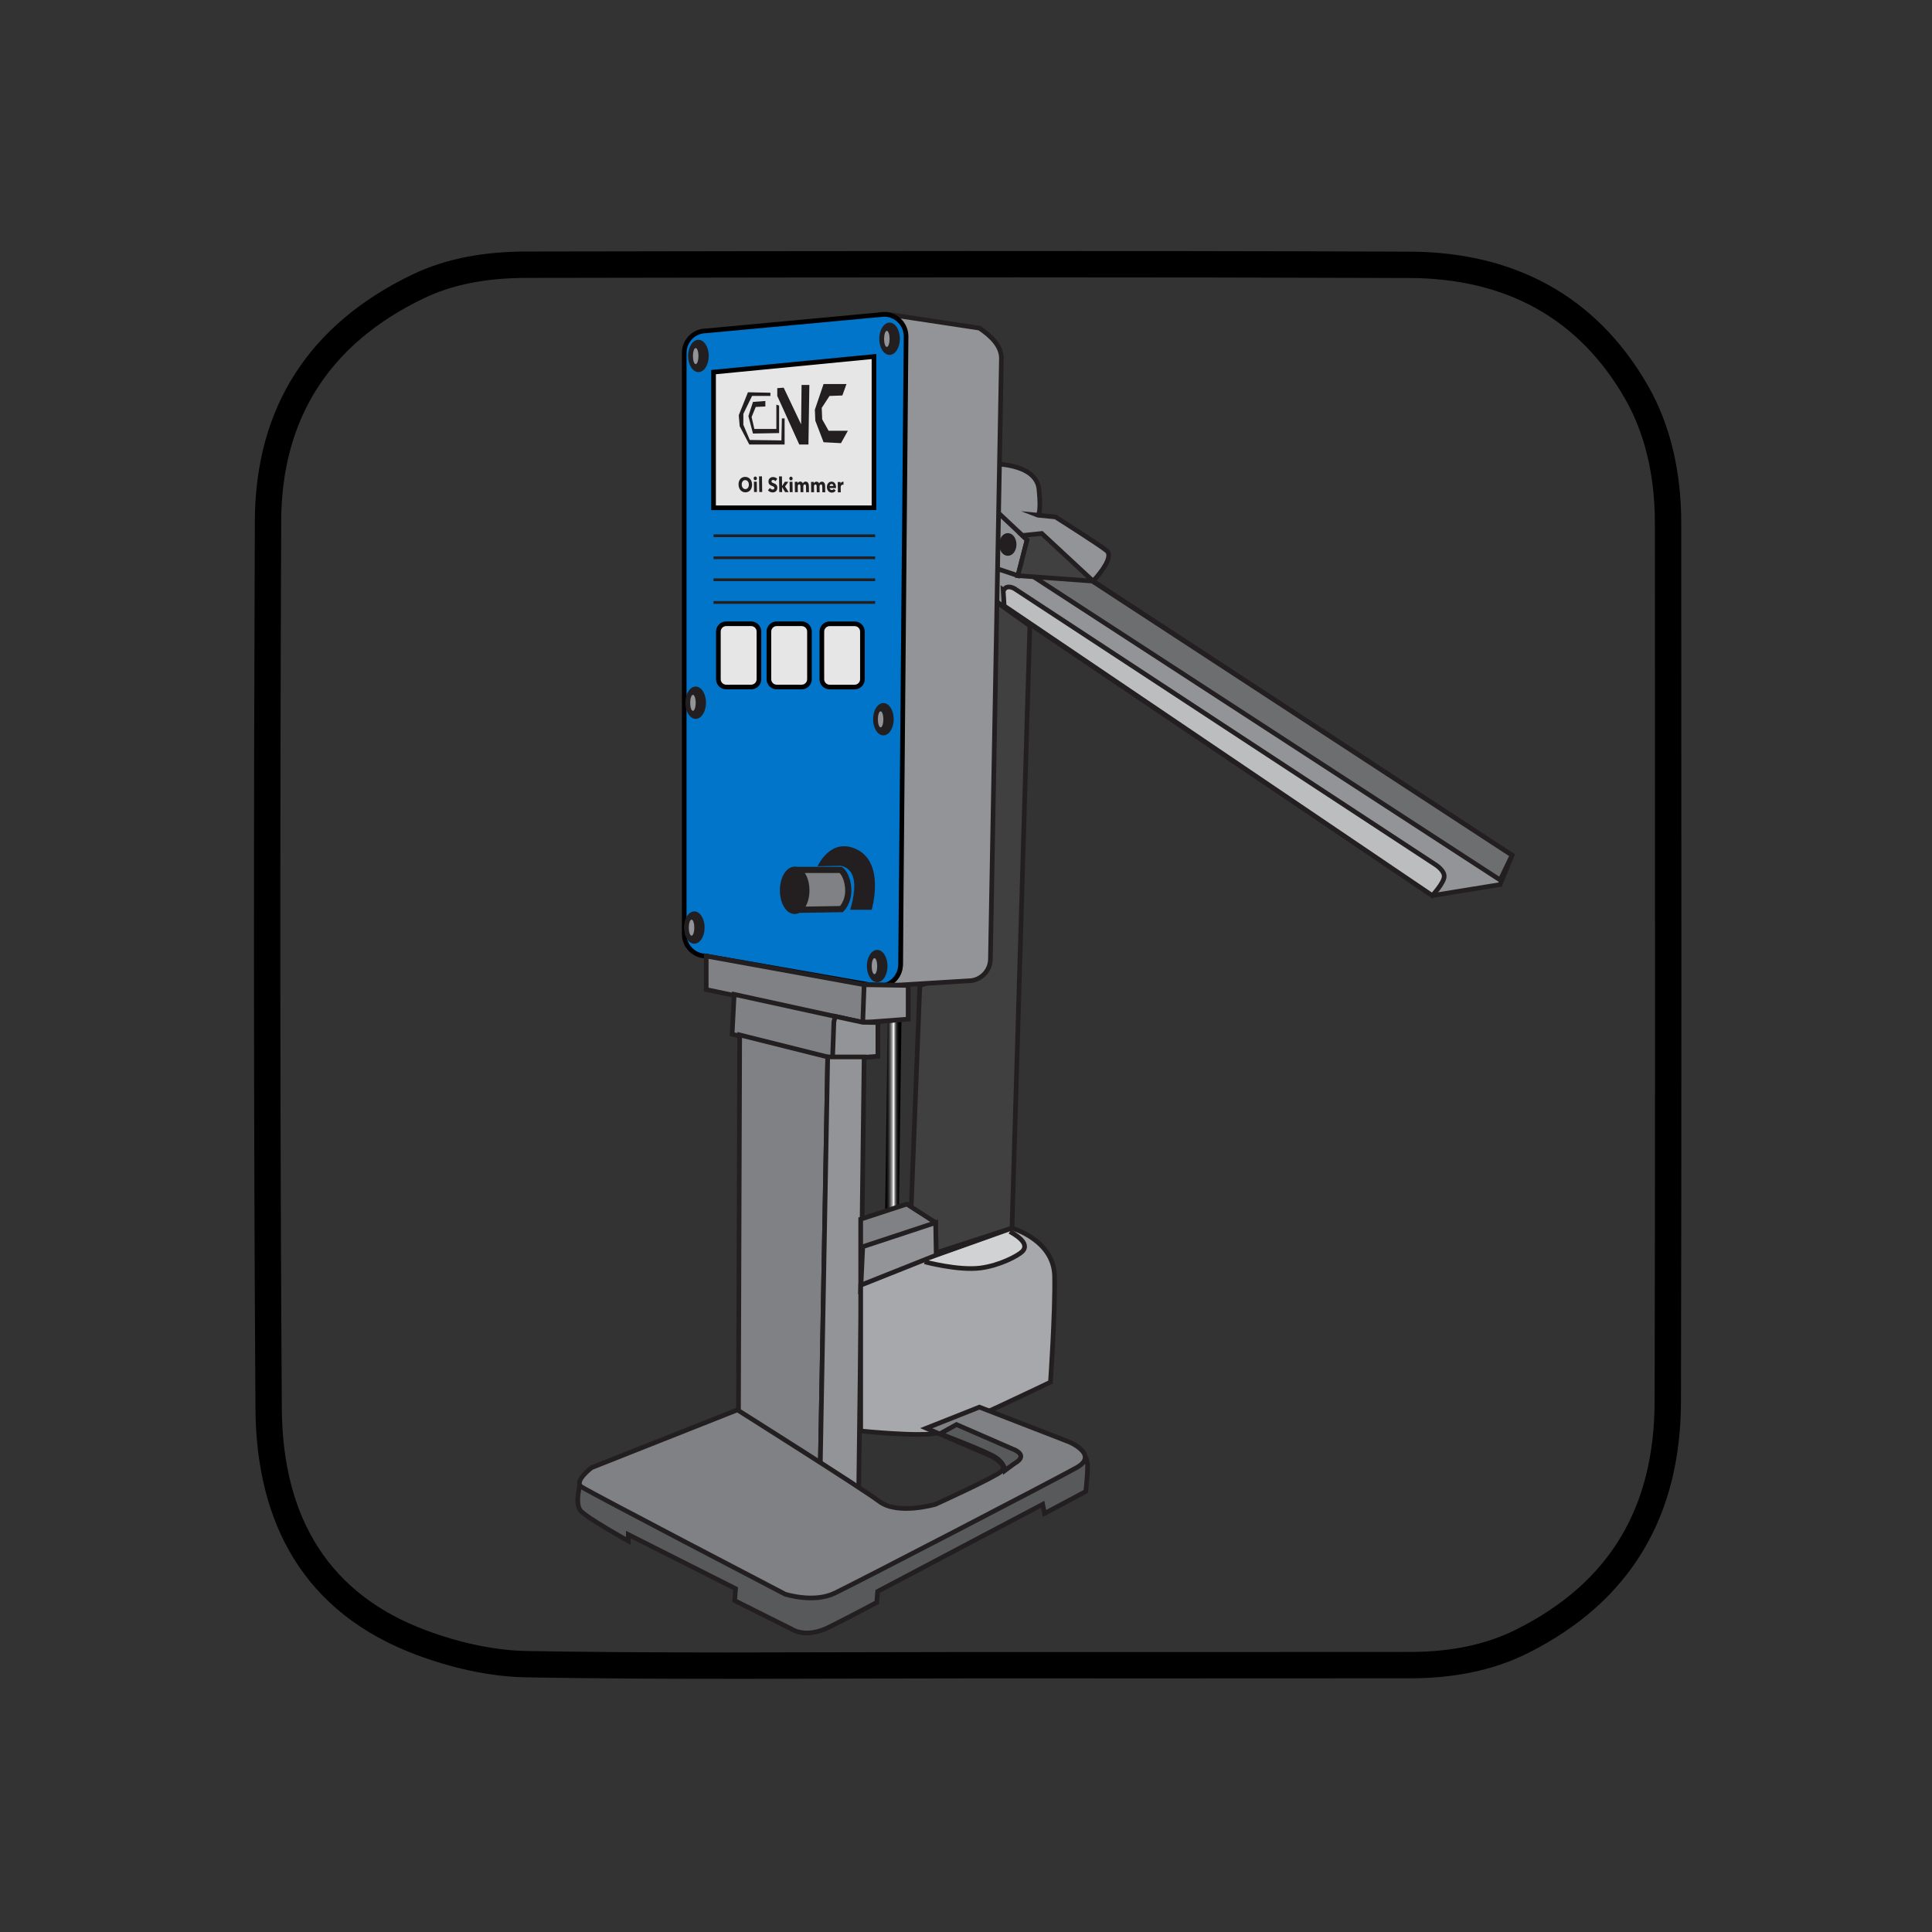 <?xml version="1.0" encoding="utf-8"?>
<!-- Generator: Adobe Illustrator 16.0.0, SVG Export Plug-In . SVG Version: 6.00 Build 0)  -->
<!DOCTYPE svg PUBLIC "-//W3C//DTD SVG 1.1//EN" "http://www.w3.org/Graphics/SVG/1.1/DTD/svg11.dtd">
<svg version="1.1" xmlns="http://www.w3.org/2000/svg" xmlns:xlink="http://www.w3.org/1999/xlink" x="0px" y="0px"
	 width="311.644px" height="311.644px" viewBox="0 0 311.644 311.644" enable-background="new 0 0 311.644 311.644"
	 xml:space="preserve">
<rect x="0" y="0" width="311.644" height="311.644" fill="#333333" stroke="none"/>
<g id="Layer_4">
	<path fill-rule="evenodd" clip-rule="evenodd" d="M271.194,84.376c-0.002-7.842-1.56-15.542-5.415-22.245
		c-8.412-14.621-21.793-21.478-38.392-21.54c-47.485-0.178-94.973-0.099-142.458-0.02c-6.338,0.01-12.652,0.944-18.436,3.725
		c-16.604,7.984-25.311,21.371-25.385,39.712c-0.193,47.735-0.213,95.472,0.1,143.205c0.122,18.492,7.782,32.934,25.979,39.732
		c5.603,2.092,11.793,3.521,17.742,3.623c23.611,0.406,47.233,0.168,70.851,0.166c23.868-0.002,47.736,0.012,71.604-0.012
		c6.658-0.006,13.143-1.084,19.136-4.094c16.649-8.355,24.586-22.191,24.631-40.547C271.265,178.848,271.208,131.612,271.194,84.376
		z M266.899,226.073c-0.042,17.229-7.332,29.252-22.286,36.758c-4.868,2.443-10.505,3.635-17.232,3.641
		c-11.145,0.012-22.293,0.014-33.438,0.014l-38.163-0.002c-6.322,0-12.644,0.018-18.966,0.035
		c-6.459,0.018-12.918,0.037-19.376,0.037c-12.751,0-23.058-0.076-32.436-0.236c-5.034-0.086-10.68-1.248-16.328-3.357
		c-15.286-5.709-23.096-17.746-23.215-35.775c-0.283-43.09-0.316-89.917-0.1-143.16c0.067-16.521,7.797-28.599,22.976-35.897
		c4.602-2.213,10.032-3.294,16.6-3.305l0.269,0c26.242-0.043,52.491-0.087,78.733-0.087c23.387,0,44.136,0.035,63.434,0.107
		c15.663,0.058,27.346,6.588,34.722,19.408c3.215,5.589,4.847,12.361,4.849,20.125l0.012,28.855
		C266.971,150.217,266.99,188.461,266.899,226.073z"/>
</g>
<g id="GUIDES">
</g>
<g id="Layer_3" display="none">
	<path display="inline" fill="none" d="M158.451,139.945c0,0,2.292-11.111,4.219-12.44c1.929-1.329,68.758-50.724,68.758-50.724
		s1.781-1.365,2.872-0.333c1.092,1.032,3.963,4.006,3.963,4.006l-0.4,0.86l6.261,7.368l5.18,7.583l1.153-0.511l2.528,4.975
		c0,0,0.633,1.735-0.949,3.027c-1.585,1.293-64.708,51.661-67.417,53.542c-2.709,1.883-11.225,0.341-11.225,0.341
		s-62.164,48.588-62.629,49.026c-0.466,0.438-1.435-0.013-1.435-0.013s-5.812,4.89-6.722,5.58c-0.91,0.689-3.119,0.513-4.153-0.361
		c-1.034-0.875-2.104-2.093-2.104-2.093l-29.714,22.901c0,0-0.761,1.036-1.794,0.163c-1.033-0.874-2.188-2.018-2.188-2.018
		l-0.325,0.455l-0.517,0.054l-0.145,0.522l-0.441-0.107l-0.064,0.56l-0.559-0.064l-0.086,0.501l-0.441-0.107l-0.828,0.302
		c0,0-0.828-0.435-1.453-1.413c-0.625-0.979-0.599-1.457-0.599-1.457l-0.011-0.398l0.021-0.678l0.506,0.285l0.059-0.759l0.683,0.221
		l0.08-0.7l0.425,0.247l0.102-0.641l0.426,0.247l0.139-0.721l-0.987-2.521c0,0-0.286-0.968,0.73-1.674
		c1.016-0.705,29.596-22.858,29.596-22.858l-1.585-3.242c0,0-0.303-2.303,0.89-3.072c0.77-0.498,7.219-5.381,7.219-5.381
		s-0.065-0.915,0.736-1.475C97.023,186.389,158.451,139.945,158.451,139.945z"/>
	<g display="inline">
		<path fill="none" d="M62.648,230.833c0.052,0.045,0.088,0.075,0.113,0.096c-0.068-0.066-0.107-0.104-0.107-0.104L62.648,230.833z"
			/>
		<path fill="#939597" stroke="#000000" stroke-miterlimit="10" d="M59.383,222.965c-0.004,0.003-0.012,0.01-0.016,0.012
			c-1.016,0.706-0.73,1.674-0.73,1.674l0.923,2.358c0.369,0.581,1.054,1.637,1.571,2.277c0.564,0.699,2.804,2.93,3.71,3.556
			c1.113,0.77,1.794-0.163,1.794-0.163l0.106-0.083c-1.072-0.549-2.703-1.734-4.437-4.281
			C60.435,225.565,59.683,223.86,59.383,222.965z"/>
		<path fill="#BBBDC0" stroke="#000000" stroke-miterlimit="10" d="M59.561,227.009l0.064,0.163l-0.139,0.721l-0.426-0.247
			l-0.102,0.641l-0.425-0.247l-0.08,0.7l-0.683-0.221l-0.059,0.759l-0.506-0.285l-0.021,0.678l0.011,0.398
			c0,0-0.027,0.479,0.599,1.457c0.625,0.979,1.453,1.413,1.453,1.413l0.828-0.302l0.441,0.107l0.086-0.501l0.559,0.064l0.064-0.56
			l0.441,0.107l0.145-0.522l0.517-0.054l0.25-0.338c-0.179-0.155-0.783-0.832-1.447-1.655
			C60.614,228.646,59.929,227.59,59.561,227.009z"/>
		<path fill="#BBBDC0" stroke="#000000" stroke-miterlimit="10" d="M95.442,188.458c-0.549,0.415-6.44,4.873-7.174,5.347
			c-1.193,0.77-0.89,3.072-0.89,3.072l1.247,2.55c1.078,1.764,2.9,4.667,4.277,6.456c2.083,2.709,4.782,5.102,4.782,5.102
			s-2.699-2.393-4.782-5.102c-1.376-1.79-3.199-4.692-4.277-6.456l0.338,0.692c0,0-28.365,21.985-29.58,22.846
			c0.3,0.895,1.051,2.6,2.922,5.35c1.734,2.547,3.365,3.732,4.437,4.281l29.608-22.818c0,0,1.07,1.218,2.104,2.093
			c1.034,0.874,3.244,1.05,4.153,0.361c0.91-0.689,6.722-5.58,6.722-5.58s0.248,0.114,0.554,0.172
			c-2.23-1.437-5.839-4.269-9.098-9.111C97.593,192.972,96.04,189.801,95.442,188.458z"/>
		<path fill="#0075C9" stroke="#000000" stroke-miterlimit="10" d="M158.529,139.573c-0.05,0.236-0.079,0.372-0.079,0.372
			s-61.428,46.443-62.228,47.004c-0.801,0.56-0.736,1.475-0.736,1.475s-0.018,0.014-0.045,0.034
			c0.598,1.343,2.151,4.514,5.343,9.256c3.259,4.842,6.868,7.674,9.098,9.111c0.298,0.056,0.651,0.057,0.881-0.159
			c0.456-0.429,60.12-47.065,62.544-48.96c-1.599-2.768-3.702-6.246-5.622-8.898C164.991,145.084,160.722,141.372,158.529,139.573z"
			/>
		<path fill="#BBBDC0" stroke="#000000" stroke-miterlimit="10" d="M250.456,95.754l-1.153,0.511l-5.18-7.583l-6.261-7.368l0.4-0.86
			c0,0-2.871-2.974-3.963-4.006c-1.091-1.032-2.872,0.333-2.872,0.333s-66.829,49.396-68.758,50.724
			c-1.719,1.185-3.724,10.139-4.14,12.068c2.192,1.798,6.462,5.511,9.157,9.234c1.919,2.652,4.023,6.131,5.622,8.898
			c0.051-0.039,0.085-0.066,0.085-0.066s8.516,1.542,11.225-0.341c2.709-1.881,65.832-52.248,67.417-53.542
			c1.582-1.292,0.949-3.027,0.949-3.027L250.456,95.754z"/>
	</g>
	<circle display="inline" fill="#231F20" stroke="#000000" stroke-miterlimit="10" cx="170.61" cy="137.377" r="3.173"/>
	<circle display="inline" fill="#231F20" stroke="#000000" stroke-miterlimit="10" cx="178.122" cy="146.96" r="3.173"/>
	<path display="inline" fill="#231F20" stroke="#000000" stroke-miterlimit="10" d="M227.12,111.261
		c1.304,1.75,0.562,4.506-1.658,6.158l-30.937,23.025c-2.217,1.649-5.074,1.57-6.376-0.18l-9.5-12.764
		c-1.302-1.751-0.559-4.509,1.66-6.161l30.937-23.024c2.219-1.65,5.075-1.569,6.378,0.182L227.12,111.261z"/>
	<path display="inline" fill="#E6E7E8" stroke="#000000" stroke-miterlimit="10" d="M216.229,112.018
		c0.967,1.269,0.829,2.999-0.307,3.864l-21.178,16.137c-1.134,0.865-2.84,0.538-3.805-0.729l-3.017-3.959
		c-0.965-1.269-0.829-2.998,0.307-3.864l21.178-16.136c1.135-0.864,2.839-0.538,3.805,0.729L216.229,112.018z"/>
	<polygon display="inline" fill="#0075C9" stroke="#000000" stroke-miterlimit="10" points="225.872,112.321 221.358,115.553 
		217.22,109.715 221.732,106.481 	"/>
	
		<rect x="213.635" y="100.182" transform="matrix(0.807 -0.591 0.591 0.807 -19.572 148.013)" display="inline" fill="#D1D2D4" stroke="#000000" stroke-miterlimit="10" width="5.557" height="7.469"/>
	<g display="inline">
		<path d="M194.517,121.583l0.634,0.085l1.36,1.76l-0.084,0.626l-0.627-0.077l-1.36-1.759L194.517,121.583z M194.517,121.583
			l0.634,0.085l2.738-2.116l0.078-0.635l-0.631-0.081l-2.738,2.116L194.517,121.583z M196.427,124.054l0.634,0.085l2.737-2.117
			l0.078-0.634l-0.627-0.077l-2.738,2.117L196.427,124.054z M198.339,126.528l0.631,0.081l2.738-2.116l0.081-0.631l-0.631-0.081
			l-2.738,2.116L198.339,126.528z M197.966,118.917l-0.078,0.635l1.36,1.759l0.627,0.077l0.084-0.627l-1.36-1.759L197.966,118.917z
			 M199.876,121.388l-0.078,0.634l1.36,1.759l0.631,0.081l0.081-0.631l-1.36-1.759L199.876,121.388z"/>
		<path d="M203.421,121.812l0.656,0.85l-0.845,0.653l-0.66-0.846L203.421,121.812z"/>
		<path d="M201.549,116.147l0.634,0.084l1.36,1.759l-0.084,0.627l-0.628-0.077l-1.36-1.759L201.549,116.147z M205.372,121.093
			l0.081-0.631l-1.36-1.759l-0.634-0.085l-0.078,0.635l1.36,1.759L205.372,121.093z M201.549,116.147l0.634,0.084l2.738-2.116
			l0.078-0.635l-0.631-0.08l-2.738,2.116L201.549,116.147z M205.372,121.093l0.631,0.081l2.737-2.117l0.082-0.631l-0.631-0.081
			l-2.738,2.116L205.372,121.093z M204.999,113.48l-0.078,0.635l1.359,1.759l0.628,0.077l0.083-0.626l-1.359-1.759L204.999,113.48z
			 M206.908,115.951l-0.078,0.635l1.36,1.759l0.631,0.081l0.081-0.63l-1.36-1.759L206.908,115.951z"/>
		<path d="M206.519,112.305l0.634,0.085l1.36,1.759l-0.083,0.627l-0.628-0.077l-1.36-1.759L206.519,112.305z M206.519,112.305
			l0.634,0.085l2.738-2.116l0.078-0.635l-0.631-0.081l-2.738,2.116L206.519,112.305z M208.429,114.776l0.634,0.085l2.737-2.117
			l0.078-0.635l-0.627-0.077l-2.738,2.117L208.429,114.776z M210.341,117.251l0.631,0.081l2.737-2.116l0.081-0.631l-0.631-0.081
			l-2.738,2.116L210.341,117.251z M211.878,112.11l-0.078,0.635l1.36,1.759l0.631,0.081l0.081-0.631l-1.36-1.758L211.878,112.11z"/>
	</g>
</g>
<g id="Layer_5">
	<polygon fill="#404041" stroke="#231F20" stroke-width="0.75" stroke-miterlimit="10" points="148.375,158.955 146.933,195.999 
		150.926,202.099 163.236,198.106 166.12,100.95 159.132,95.958 155.917,156.625 	"/>
	<linearGradient id="SVGID_1_" gradientUnits="userSpaceOnUse" x1="142.755" y1="180.989" x2="145.417" y2="180.989">
		<stop  offset="0" style="stop-color:#000000"/>
		<stop  offset="0.072" style="stop-color:#040404"/>
		<stop  offset="0.139" style="stop-color:#0F0F0F"/>
		<stop  offset="0.204" style="stop-color:#222222"/>
		<stop  offset="0.268" style="stop-color:#3C3C3C"/>
		<stop  offset="0.331" style="stop-color:#5F5F5F"/>
		<stop  offset="0.394" style="stop-color:#888888"/>
		<stop  offset="0.456" style="stop-color:#BABABA"/>
		<stop  offset="0.516" style="stop-color:#F2F2F2"/>
		<stop  offset="0.528" style="stop-color:#FFFFFF"/>
		<stop  offset="0.548" style="stop-color:#DADADA"/>
		<stop  offset="0.575" style="stop-color:#ADADAD"/>
		<stop  offset="0.605" style="stop-color:#838383"/>
		<stop  offset="0.637" style="stop-color:#606060"/>
		<stop  offset="0.672" style="stop-color:#424242"/>
		<stop  offset="0.71" style="stop-color:#2A2A2A"/>
		<stop  offset="0.753" style="stop-color:#171717"/>
		<stop  offset="0.803" style="stop-color:#0A0A0A"/>
		<stop  offset="0.868" style="stop-color:#020202"/>
		<stop  offset="1" style="stop-color:#000000"/>
	</linearGradient>
	<path fill="url(#SVGID_1_)" d="M144.973,197.255c0,0-0.296,0.444-1.183,0.444c-0.887,0-1.035-0.444-1.035-0.444l0.443-32.977h2.218
		L144.973,197.255z"/>
	<path fill="#929497" stroke="#231F20" stroke-width="0.75" stroke-miterlimit="10" d="M159.613,74.812c0,0,7.542-0.296,7.985,4.141
		c0.443,4.436-0.295,4.14-0.295,4.14l2.958,0.295c0,0,7.366,4.658,8.281,5.472c1.331,1.183-2.218,4.879-2.218,4.879l67.58,44.216
		l-1.922,4.732l-10.943,1.774l-71.906-48.504L159.613,74.812z"/>
	<path fill="#BBBDBF" stroke="#231F20" stroke-width="0.75" stroke-miterlimit="10" d="M163.606,94.923l67.876,44.511
		c0,0,1.479,0.888,1.479,1.922c0,1.036-1.923,3.105-1.923,3.105l-69.06-46.729l-0.147-2.366
		C161.832,95.367,162.127,94.184,163.606,94.923z"/>
	<polygon fill="#6D6E70" stroke="#231F20" stroke-width="0.75" stroke-miterlimit="10" points="174.845,92.853 166.785,93.074 
		241.982,141.949 243.904,137.956 174.845,92.853 	"/>
	<polygon fill="#929497" stroke="#231F20" stroke-width="0.75" stroke-miterlimit="10" points="160.796,82.501 164.919,86.374 
		165.676,87.086 164.198,92.853 160.205,91.522 	"/>
	<polygon fill="#404041" stroke="#231F20" stroke-width="0.75" stroke-miterlimit="10" points="168.042,86.05 176.324,93.74 
		164.198,92.853 165.676,87.086 164.919,86.374 	"/>
	<ellipse fill="#231F20" stroke="#231F20" stroke-miterlimit="10" cx="162.571" cy="87.825" rx="0.887" ry="1.331"/>
	<path fill="#929497" stroke="#231F20" stroke-width="0.75" stroke-miterlimit="10" d="M157.986,52.925l-14.653-2.218l-1.613-0.001
		c1.96,0,3.549,1.588,3.549,3.549v101.297c0,1.96-1.589,3.549-3.549,3.549l14.492-0.887c1.96,0,3.549-1.59,3.549-3.549l1.775-96.861
		C161.536,55.845,159.947,54.256,157.986,52.925z"/>
	<path fill="#0075C9" stroke="#000000" stroke-width="0.75" stroke-miterlimit="10" d="M145.27,155.553
		c0,1.96-1.589,3.549-3.549,3.549l-27.801-4.88c-1.96,0-3.549-1.589-3.549-3.549V56.917c0-1.96,1.589-3.55,3.549-3.55l28.688-2.661
		c1.96,0,3.549,1.588,3.549,3.549L145.27,155.553z"/>
	<polygon fill="#E6E6E6" stroke="#000000" stroke-width="0.75" stroke-miterlimit="10" points="115.102,60.024 115.102,81.91 
		140.98,81.91 140.98,57.51 	"/>
	<g>
		<rect x="115.102" y="86.198" fill="#231F20" width="26.063" height="0.443"/>
		<rect x="115.102" y="89.747" fill="#231F20" width="26.063" height="0.444"/>
		<rect x="115.102" y="93.297" fill="#231F20" width="26.063" height="0.443"/>
		<rect x="115.102" y="96.957" fill="#231F20" width="26.063" height="0.443"/>
	</g>
	<path fill="#E6E6E6" stroke="#000000" stroke-width="0.75" stroke-miterlimit="10" d="M122.422,109.562
		c0,0.695-0.563,1.258-1.257,1.258h-4.029c-0.695,0-1.257-0.563-1.257-1.258v-7.688c0-0.694,0.562-1.257,1.257-1.257h4.029
		c0.694,0,1.257,0.563,1.257,1.257V109.562z"/>
	<path fill="#E6E6E6" stroke="#000000" stroke-width="0.75" stroke-miterlimit="10" d="M130.573,109.562
		c0,0.695-0.563,1.258-1.257,1.258h-4.029c-0.694,0-1.258-0.563-1.258-1.258v-7.688c0-0.694,0.564-1.257,1.258-1.257h4.029
		c0.694,0,1.257,0.563,1.257,1.257V109.562z"/>
	<path fill="#E6E6E6" stroke="#000000" stroke-width="0.75" stroke-miterlimit="10" d="M139.114,109.568
		c0,0.694-0.563,1.258-1.258,1.258h-4.029c-0.694,0-1.257-0.564-1.257-1.258v-7.688c0-0.695,0.563-1.258,1.257-1.258h4.029
		c0.695,0,1.258,0.563,1.258,1.258V109.568z"/>
	<path fill="none" stroke="#000000" stroke-miterlimit="10" d="M146.843,111.062"/>
	<path fill="none" stroke="#000000" stroke-miterlimit="10" d="M115.417,111.118"/>
	<g>
		<ellipse fill="#231F20" cx="143.494" cy="54.645" rx="1.664" ry="2.606"/>
		<ellipse fill="#929497" cx="143.051" cy="54.663" rx="0.444" ry="1.294"/>
	</g>
	<g>
		<ellipse fill="#231F20" cx="112.662" cy="57.417" rx="1.664" ry="2.607"/>
		<ellipse fill="#929497" cx="112.218" cy="57.436" rx="0.444" ry="1.294"/>
	</g>
	<g>
		<ellipse fill="#231F20" cx="142.496" cy="116.014" rx="1.664" ry="2.606"/>
		<ellipse fill="#929497" cx="142.052" cy="116.033" rx="0.443" ry="1.293"/>
	</g>
	<g>
		<ellipse fill="#231F20" cx="112.218" cy="113.353" rx="1.664" ry="2.606"/>
		<ellipse fill="#929497" cx="111.774" cy="113.371" rx="0.444" ry="1.293"/>
	</g>
	<g>
		<ellipse fill="#231F20" cx="111.996" cy="149.62" rx="1.663" ry="2.606"/>
		<ellipse fill="#929497" cx="111.552" cy="149.639" rx="0.444" ry="1.293"/>
	</g>
	<g>
		<ellipse fill="#231F20" cx="141.498" cy="155.831" rx="1.664" ry="2.607"/>
		<ellipse fill="#929497" cx="141.054" cy="155.849" rx="0.444" ry="1.293"/>
	</g>
	<path fill="#808184" stroke="#231F20" stroke-miterlimit="10" d="M135.62,140.322h-7.016l0.029,6.433l7.099-0.111
		c0,0,1.273-1.215,1.08-3.436S135.62,140.322,135.62,140.322z"/>
	<path fill="#231F20" stroke="#231F20" stroke-miterlimit="10" d="M130.074,143.618c0,1.832-0.844,3.317-1.885,3.317
		c-1.042,0-1.885-1.485-1.885-3.317c0-1.831,0.844-3.316,1.885-3.316c0.143,0,0.281,0.027,0.415,0.081
		C129.445,140.714,130.074,142.037,130.074,143.618z"/>
	<path fill="#231F20" d="M131.886,139.731l3.624-0.074c0,0,1.849,0.074,2.218,2.329c0.325,1.982-0.591,4.769-0.591,4.769h3.475
		c0,0,2.219-7.542-2.439-9.76C133.96,134.99,131.886,139.731,131.886,139.731z"/>
	<polygon fill="#808184" stroke="#231F20" stroke-width="0.75" stroke-miterlimit="10" points="113.919,154.222 113.919,159.62 
		139.169,164.943 146.489,164.389 146.489,158.955 139.391,158.844 	"/>
	<polygon fill="#929497" stroke="#231F20" stroke-width="0.75" stroke-miterlimit="10" points="139.169,164.943 146.489,164.389 
		146.489,158.955 139.391,158.844 	"/>
	<polygon fill="#808184" stroke="#231F20" stroke-width="0.75" stroke-miterlimit="10" points="118.428,160.397 118.096,166.829 
		134.289,170.933 141.609,170.378 141.609,164.943 138.725,164.833 	"/>
	<polygon fill="#929497" stroke="#231F20" stroke-width="0.75" stroke-miterlimit="10" points="134.289,170.933 141.609,170.378 
		141.609,164.943 139.169,164.906 134.732,163.945 134.511,164.833 	"/>
	<polygon fill="#808184" stroke="#231F20" stroke-width="0.75" stroke-miterlimit="10" points="132.182,243.912 119.094,236.148 
		119.316,166.94 133.513,170.489 	"/>
	<polygon fill="#929497" stroke="#231F20" stroke-width="0.75" stroke-miterlimit="10" points="138.503,241.25 132.182,243.912 
		133.513,170.489 139.391,170.489 	"/>
	<polygon fill="#808184" stroke="#231F20" stroke-width="0.75" stroke-miterlimit="10" points="146.268,194.225 150.926,197.218 
		151.036,203.651 138.836,208.198 138.836,196.664 	"/>
	<polygon fill="#929497" stroke="#231F20" stroke-width="0.75" stroke-miterlimit="10" points="139.169,201.101 150.926,197.218 
		151.036,203.651 138.836,208.198 	"/>
	<path fill="#A6A8AB" stroke="#231F20" stroke-width="0.75" stroke-miterlimit="10" d="M138.836,230.825
		c0,0,9.649,0.996,12.311,0.332c2.662-0.666,18.3-8.208,18.3-8.208s0.776-11.201,0.666-17.079c-0.111-5.878-6.876-7.764-6.876-7.764
		l-12.422,4.437l-11.978,4.769V230.825z"/>
	<path fill="#D0D2D3" stroke="#231F20" stroke-width="0.75" stroke-miterlimit="10" d="M149.151,203.541
		c0,0,5.402,1.454,8.983,0.999c3.123-0.398,6.094-1.99,6.766-2.663c1.441-1.44-1.664-2.994-1.996-3.215"/>
	<path fill="#58595B" stroke="#231F20" stroke-width="0.75" stroke-miterlimit="10" d="M93.659,239.106c0,0-1.035,3.401,0,4.584
		c1.035,1.185,7.69,4.88,7.69,4.88v-1.034l17.302,8.725l-0.148,1.922l9.169,4.585c0,0,2.218,1.625,6.063-0.297
		s7.69-3.992,7.69-3.992l0.148-1.774l26.617-14.048l0.296,1.478l6.655-3.548c0,0,0.295-2.516,0.295-4.141
		c0-1.627-1.479-2.959-1.479-2.959l-42.441,23.957L93.659,239.106z"/>
	<path fill="#808184" stroke="#231F20" stroke-width="0.75" stroke-miterlimit="10" d="M118.946,227.423l-23.513,9.315
		c0,0-2.958,2.219-1.626,3.106c1.332,0.886,32.83,17.302,32.83,17.302s4.584,1.479,7.985-0.148
		c3.401-1.628,35.343-18.189,39.04-20.26s-1.182-4.14-1.182-4.14l-14.493-5.62l-8.577,3.401l10.352,4.438
		c0,0,2.958,1.479,1.775,2.515c-1.183,1.033-10.647,5.323-10.647,5.323s-6.063,1.772-9.021-0.445
		C138.91,239.994,118.946,227.423,118.946,227.423z"/>
	<path fill="#58595B" stroke="#231F20" stroke-width="0.75" stroke-miterlimit="10" d="M154.29,229.789l9.169,3.995
		c0,0,2.514,0.886,0.295,2.218c-0.277,0.164-1.627,1.181-1.627,1.181s-0.073-1.106-1.479-2.068c-1.405-0.963-9.02-3.846-9.02-3.846
		L154.29,229.789z"/>
	<polygon fill="#231F20" points="136.544,61.946 132.848,61.946 131.442,66.086 131.516,67.861 132.848,71.336 135.657,71.485 
		136.766,69.488 133.661,69.488 132.625,67.639 132.552,65.791 133.809,63.868 135.878,63.794 	"/>
	<polygon fill="#231F20" points="129.298,62.094 130.555,62.094 130.407,71.707 128.928,71.707 125.38,63.868 125.38,62.611 
		126.415,62.537 129.224,68.453 	"/>
	<polygon fill="#231F20" points="124.271,63.351 124.271,63.868 121.313,63.868 119.908,66.752 119.908,68.527 120.943,70.967 
		126.045,71.041 126.119,67.491 126.562,67.491 126.562,71.707 120.869,71.707 119.316,68.749 119.168,66.974 120.647,63.276 	"/>
	<polygon fill="#231F20" points="123.457,64.682 123.457,65.569 121.904,65.643 121.239,67.27 121.683,69.192 125.231,69.192 
		125.231,65.273 125.675,65.421 125.675,69.857 121.46,69.932 120.721,67.122 121.46,64.83 	"/>
	<g>
		<path fill="#231F20" d="M121.316,78.166c0.002,0.188-0.022,0.358-0.075,0.513c-0.053,0.155-0.126,0.288-0.222,0.397
			c-0.096,0.11-0.21,0.195-0.344,0.253c-0.133,0.06-0.278,0.09-0.435,0.09c-0.157-0.001-0.303-0.032-0.438-0.093
			c-0.134-0.06-0.25-0.146-0.349-0.257c-0.1-0.11-0.178-0.244-0.234-0.398c-0.058-0.155-0.087-0.327-0.09-0.514
			c-0.004-0.189,0.021-0.36,0.074-0.513c0.052-0.152,0.126-0.282,0.222-0.388c0.096-0.107,0.209-0.189,0.342-0.246
			c0.132-0.059,0.277-0.086,0.434-0.086c0.157,0.001,0.303,0.03,0.438,0.089c0.135,0.058,0.252,0.142,0.351,0.249
			c0.099,0.107,0.177,0.237,0.234,0.39C121.283,77.806,121.313,77.977,121.316,78.166z M120.796,78.165
			c-0.001-0.103-0.018-0.198-0.047-0.288s-0.07-0.166-0.121-0.229c-0.051-0.063-0.112-0.114-0.184-0.151
			c-0.071-0.037-0.149-0.056-0.235-0.056c-0.085,0-0.162,0.018-0.231,0.054c-0.07,0.037-0.13,0.087-0.18,0.15
			c-0.051,0.063-0.088,0.139-0.114,0.229c-0.026,0.088-0.038,0.184-0.037,0.286c0.002,0.107,0.017,0.206,0.047,0.296
			c0.03,0.09,0.071,0.167,0.121,0.232c0.051,0.065,0.112,0.116,0.183,0.153c0.071,0.037,0.148,0.056,0.233,0.056
			c0.085,0,0.163-0.017,0.232-0.054c0.069-0.036,0.129-0.086,0.179-0.151s0.088-0.142,0.116-0.232
			C120.786,78.37,120.798,78.271,120.796,78.165z"/>
		<path fill="#231F20" d="M122.101,77.167c0,0.042-0.006,0.082-0.02,0.118c-0.013,0.037-0.032,0.069-0.055,0.095
			c-0.024,0.027-0.051,0.049-0.085,0.063c-0.033,0.016-0.067,0.024-0.103,0.024c-0.076-0.001-0.139-0.03-0.191-0.09
			c-0.053-0.059-0.079-0.13-0.08-0.212c0-0.04,0.005-0.078,0.018-0.115c0.013-0.036,0.031-0.068,0.056-0.095
			c0.024-0.026,0.052-0.048,0.083-0.065c0.032-0.017,0.067-0.024,0.105-0.024c0.036,0,0.07,0.008,0.104,0.023
			c0.033,0.016,0.062,0.037,0.086,0.064c0.024,0.027,0.043,0.059,0.058,0.095C122.092,77.085,122.1,77.125,122.101,77.167z
			 M121.635,79.361l-0.026-1.665l0.465,0.002l0.026,1.665L121.635,79.361z"/>
		<path fill="#231F20" d="M122.474,79.364l-0.039-2.527l0.474,0.002l0.038,2.526L122.474,79.364z"/>
		<path fill="#231F20" d="M125.082,77.624c-0.042-0.062-0.097-0.113-0.166-0.15c-0.068-0.036-0.132-0.056-0.195-0.056
			c-0.031,0-0.065,0.002-0.097,0.009c-0.033,0.007-0.063,0.02-0.089,0.038c-0.026,0.02-0.048,0.044-0.065,0.074
			c-0.018,0.029-0.026,0.068-0.025,0.115c0.001,0.039,0.008,0.074,0.023,0.1c0.014,0.027,0.035,0.051,0.063,0.07
			c0.027,0.021,0.061,0.039,0.099,0.056c0.038,0.018,0.081,0.034,0.129,0.052c0.068,0.028,0.14,0.058,0.213,0.09
			c0.074,0.032,0.143,0.075,0.204,0.128c0.062,0.055,0.113,0.121,0.152,0.201c0.042,0.079,0.063,0.177,0.065,0.295
			c0.002,0.136-0.017,0.254-0.059,0.352c-0.041,0.099-0.097,0.181-0.167,0.245c-0.071,0.065-0.153,0.112-0.245,0.143
			c-0.092,0.03-0.188,0.046-0.286,0.046c-0.144,0-0.283-0.031-0.418-0.09c-0.135-0.06-0.248-0.145-0.338-0.253l0.312-0.38
			c0.05,0.072,0.116,0.131,0.197,0.18c0.081,0.047,0.161,0.073,0.241,0.073c0.036,0.001,0.07-0.005,0.104-0.013
			c0.035-0.009,0.063-0.024,0.089-0.043c0.025-0.02,0.044-0.046,0.059-0.08c0.015-0.033,0.022-0.073,0.022-0.12
			c-0.001-0.044-0.011-0.083-0.03-0.114c-0.02-0.031-0.047-0.06-0.083-0.085c-0.036-0.026-0.079-0.05-0.132-0.071
			c-0.052-0.021-0.112-0.044-0.178-0.069c-0.065-0.024-0.127-0.053-0.19-0.087c-0.062-0.034-0.118-0.077-0.167-0.129
			c-0.049-0.052-0.089-0.116-0.12-0.191c-0.031-0.075-0.046-0.166-0.048-0.272c-0.001-0.131,0.02-0.244,0.064-0.337
			c0.043-0.094,0.102-0.17,0.175-0.23c0.072-0.06,0.154-0.103,0.247-0.131c0.092-0.027,0.186-0.041,0.279-0.041
			c0.114,0.001,0.23,0.025,0.349,0.075c0.119,0.049,0.223,0.122,0.314,0.218L125.082,77.624z"/>
		<path fill="#231F20" d="M127.215,79.382l-0.575-0.002l-0.475-0.801h-0.008l0.012,0.799l-0.468-0.002l-0.038-2.527l0.467,0.002
			l0.024,1.537h0.009l0.44-0.673l0.564,0.002l-0.533,0.749L127.215,79.382z"/>
		<path fill="#231F20" d="M127.858,77.189c0,0.042-0.007,0.082-0.021,0.118c-0.013,0.038-0.031,0.069-0.055,0.096
			s-0.052,0.048-0.084,0.063c-0.033,0.016-0.067,0.023-0.103,0.023c-0.076-0.001-0.14-0.031-0.192-0.09
			c-0.052-0.06-0.078-0.13-0.08-0.212c0-0.04,0.005-0.079,0.018-0.116c0.012-0.037,0.03-0.068,0.056-0.094
			c0.024-0.027,0.051-0.049,0.083-0.065c0.032-0.016,0.066-0.024,0.105-0.024c0.035,0,0.07,0.008,0.104,0.023
			c0.033,0.016,0.062,0.037,0.086,0.063c0.025,0.028,0.044,0.06,0.058,0.096C127.849,77.107,127.857,77.147,127.858,77.189z
			 M127.392,79.383l-0.026-1.664l0.465,0.001l0.025,1.664L127.392,79.383z"/>
		<path fill="#231F20" d="M130.028,79.394l-0.013-0.908c0-0.047-0.004-0.093-0.01-0.136c-0.007-0.044-0.017-0.081-0.032-0.113
			c-0.016-0.031-0.037-0.056-0.063-0.075s-0.059-0.028-0.101-0.028c-0.041,0-0.074,0.009-0.104,0.029
			c-0.029,0.021-0.053,0.046-0.072,0.08c-0.02,0.034-0.034,0.072-0.042,0.115c-0.009,0.044-0.013,0.089-0.012,0.135l0.014,0.899
			l-0.465-0.001l-0.014-0.949c-0.001-0.096-0.019-0.171-0.052-0.227c-0.033-0.056-0.084-0.084-0.154-0.085
			c-0.074,0-0.131,0.034-0.169,0.103c-0.04,0.069-0.059,0.153-0.058,0.254l0.014,0.902l-0.468-0.001l-0.025-1.665l0.451,0.001
			l0.003,0.231h0.005c0.017-0.036,0.037-0.07,0.062-0.103c0.025-0.034,0.056-0.062,0.091-0.089c0.035-0.024,0.076-0.045,0.119-0.061
			c0.044-0.016,0.093-0.023,0.146-0.023c0.103,0.001,0.189,0.025,0.261,0.075c0.071,0.05,0.127,0.121,0.168,0.212
			c0.045-0.087,0.105-0.156,0.178-0.207c0.073-0.051,0.163-0.077,0.268-0.076c0.097,0,0.178,0.021,0.245,0.062
			c0.065,0.042,0.118,0.096,0.159,0.161c0.041,0.066,0.07,0.14,0.089,0.221s0.029,0.161,0.031,0.24l0.015,1.029L130.028,79.394z"/>
		<path fill="#231F20" d="M132.65,79.404l-0.014-0.909c-0.001-0.047-0.003-0.092-0.01-0.135c-0.006-0.044-0.017-0.081-0.033-0.112
			c-0.015-0.031-0.036-0.057-0.062-0.076c-0.026-0.019-0.06-0.028-0.102-0.028c-0.04,0-0.074,0.01-0.103,0.03
			c-0.029,0.02-0.053,0.046-0.073,0.08c-0.019,0.034-0.033,0.071-0.042,0.116c-0.008,0.043-0.013,0.088-0.012,0.135l0.013,0.899
			l-0.463-0.001l-0.015-0.95c-0.001-0.095-0.019-0.171-0.052-0.227c-0.033-0.056-0.084-0.084-0.154-0.084
			c-0.074,0-0.13,0.035-0.17,0.103c-0.04,0.069-0.058,0.154-0.056,0.254l0.014,0.902l-0.468-0.001l-0.025-1.665l0.451,0.002
			l0.003,0.231l0.006,0c0.016-0.036,0.037-0.07,0.062-0.103c0.025-0.034,0.055-0.063,0.091-0.089
			c0.035-0.025,0.075-0.046,0.12-0.061c0.043-0.015,0.093-0.023,0.146-0.023c0.101,0,0.188,0.025,0.26,0.074
			c0.072,0.05,0.128,0.121,0.169,0.212c0.046-0.087,0.106-0.156,0.179-0.207c0.074-0.051,0.163-0.076,0.269-0.076
			c0.097,0.001,0.177,0.022,0.243,0.062c0.066,0.042,0.119,0.096,0.16,0.162c0.042,0.065,0.071,0.139,0.09,0.221
			c0.02,0.081,0.029,0.161,0.03,0.239l0.015,1.029L132.65,79.404z"/>
		<path fill="#231F20" d="M134.855,78.601c0,0.022,0,0.045,0.001,0.067s0,0.042-0.002,0.063l-1.024-0.004
			c0.005,0.046,0.017,0.089,0.038,0.127c0.021,0.038,0.046,0.071,0.078,0.099c0.031,0.028,0.067,0.05,0.106,0.065
			c0.039,0.017,0.079,0.024,0.121,0.024c0.074,0,0.135-0.016,0.186-0.047c0.051-0.032,0.092-0.074,0.124-0.125l0.327,0.242
			c-0.065,0.113-0.15,0.2-0.258,0.261c-0.108,0.061-0.234,0.091-0.378,0.09c-0.106,0-0.207-0.02-0.301-0.06
			c-0.095-0.039-0.179-0.096-0.25-0.171s-0.129-0.167-0.172-0.276c-0.042-0.11-0.064-0.235-0.067-0.375
			c-0.002-0.136,0.017-0.259,0.054-0.37c0.039-0.109,0.091-0.204,0.157-0.28c0.067-0.077,0.147-0.136,0.238-0.178
			c0.092-0.042,0.192-0.063,0.299-0.062c0.104,0,0.201,0.021,0.289,0.063c0.087,0.042,0.163,0.101,0.227,0.18
			c0.063,0.077,0.113,0.172,0.15,0.284C134.833,78.331,134.854,78.458,134.855,78.601z M134.424,78.388
			c-0.001-0.087-0.026-0.162-0.073-0.225c-0.047-0.062-0.117-0.094-0.21-0.094c-0.045,0-0.086,0.007-0.125,0.025
			c-0.037,0.017-0.07,0.039-0.098,0.068c-0.028,0.028-0.05,0.062-0.066,0.102c-0.017,0.039-0.025,0.08-0.026,0.121L134.424,78.388z"
			/>
		<path fill="#231F20" d="M136.055,78.205c-0.021-0.007-0.042-0.012-0.062-0.014c-0.02-0.002-0.039-0.003-0.058-0.003
			c-0.063,0-0.114,0.013-0.158,0.04c-0.041,0.026-0.076,0.058-0.1,0.096c-0.024,0.039-0.043,0.08-0.053,0.124
			c-0.011,0.044-0.017,0.083-0.016,0.117l0.013,0.853l-0.465-0.001l-0.025-1.663l0.449,0.001l0.003,0.241l0.006,0
			c0.034-0.086,0.084-0.155,0.15-0.208c0.065-0.054,0.141-0.08,0.228-0.079c0.02,0,0.038,0,0.056,0.003s0.033,0.006,0.044,0.01
			L136.055,78.205z"/>
	</g>
</g>
</svg>
